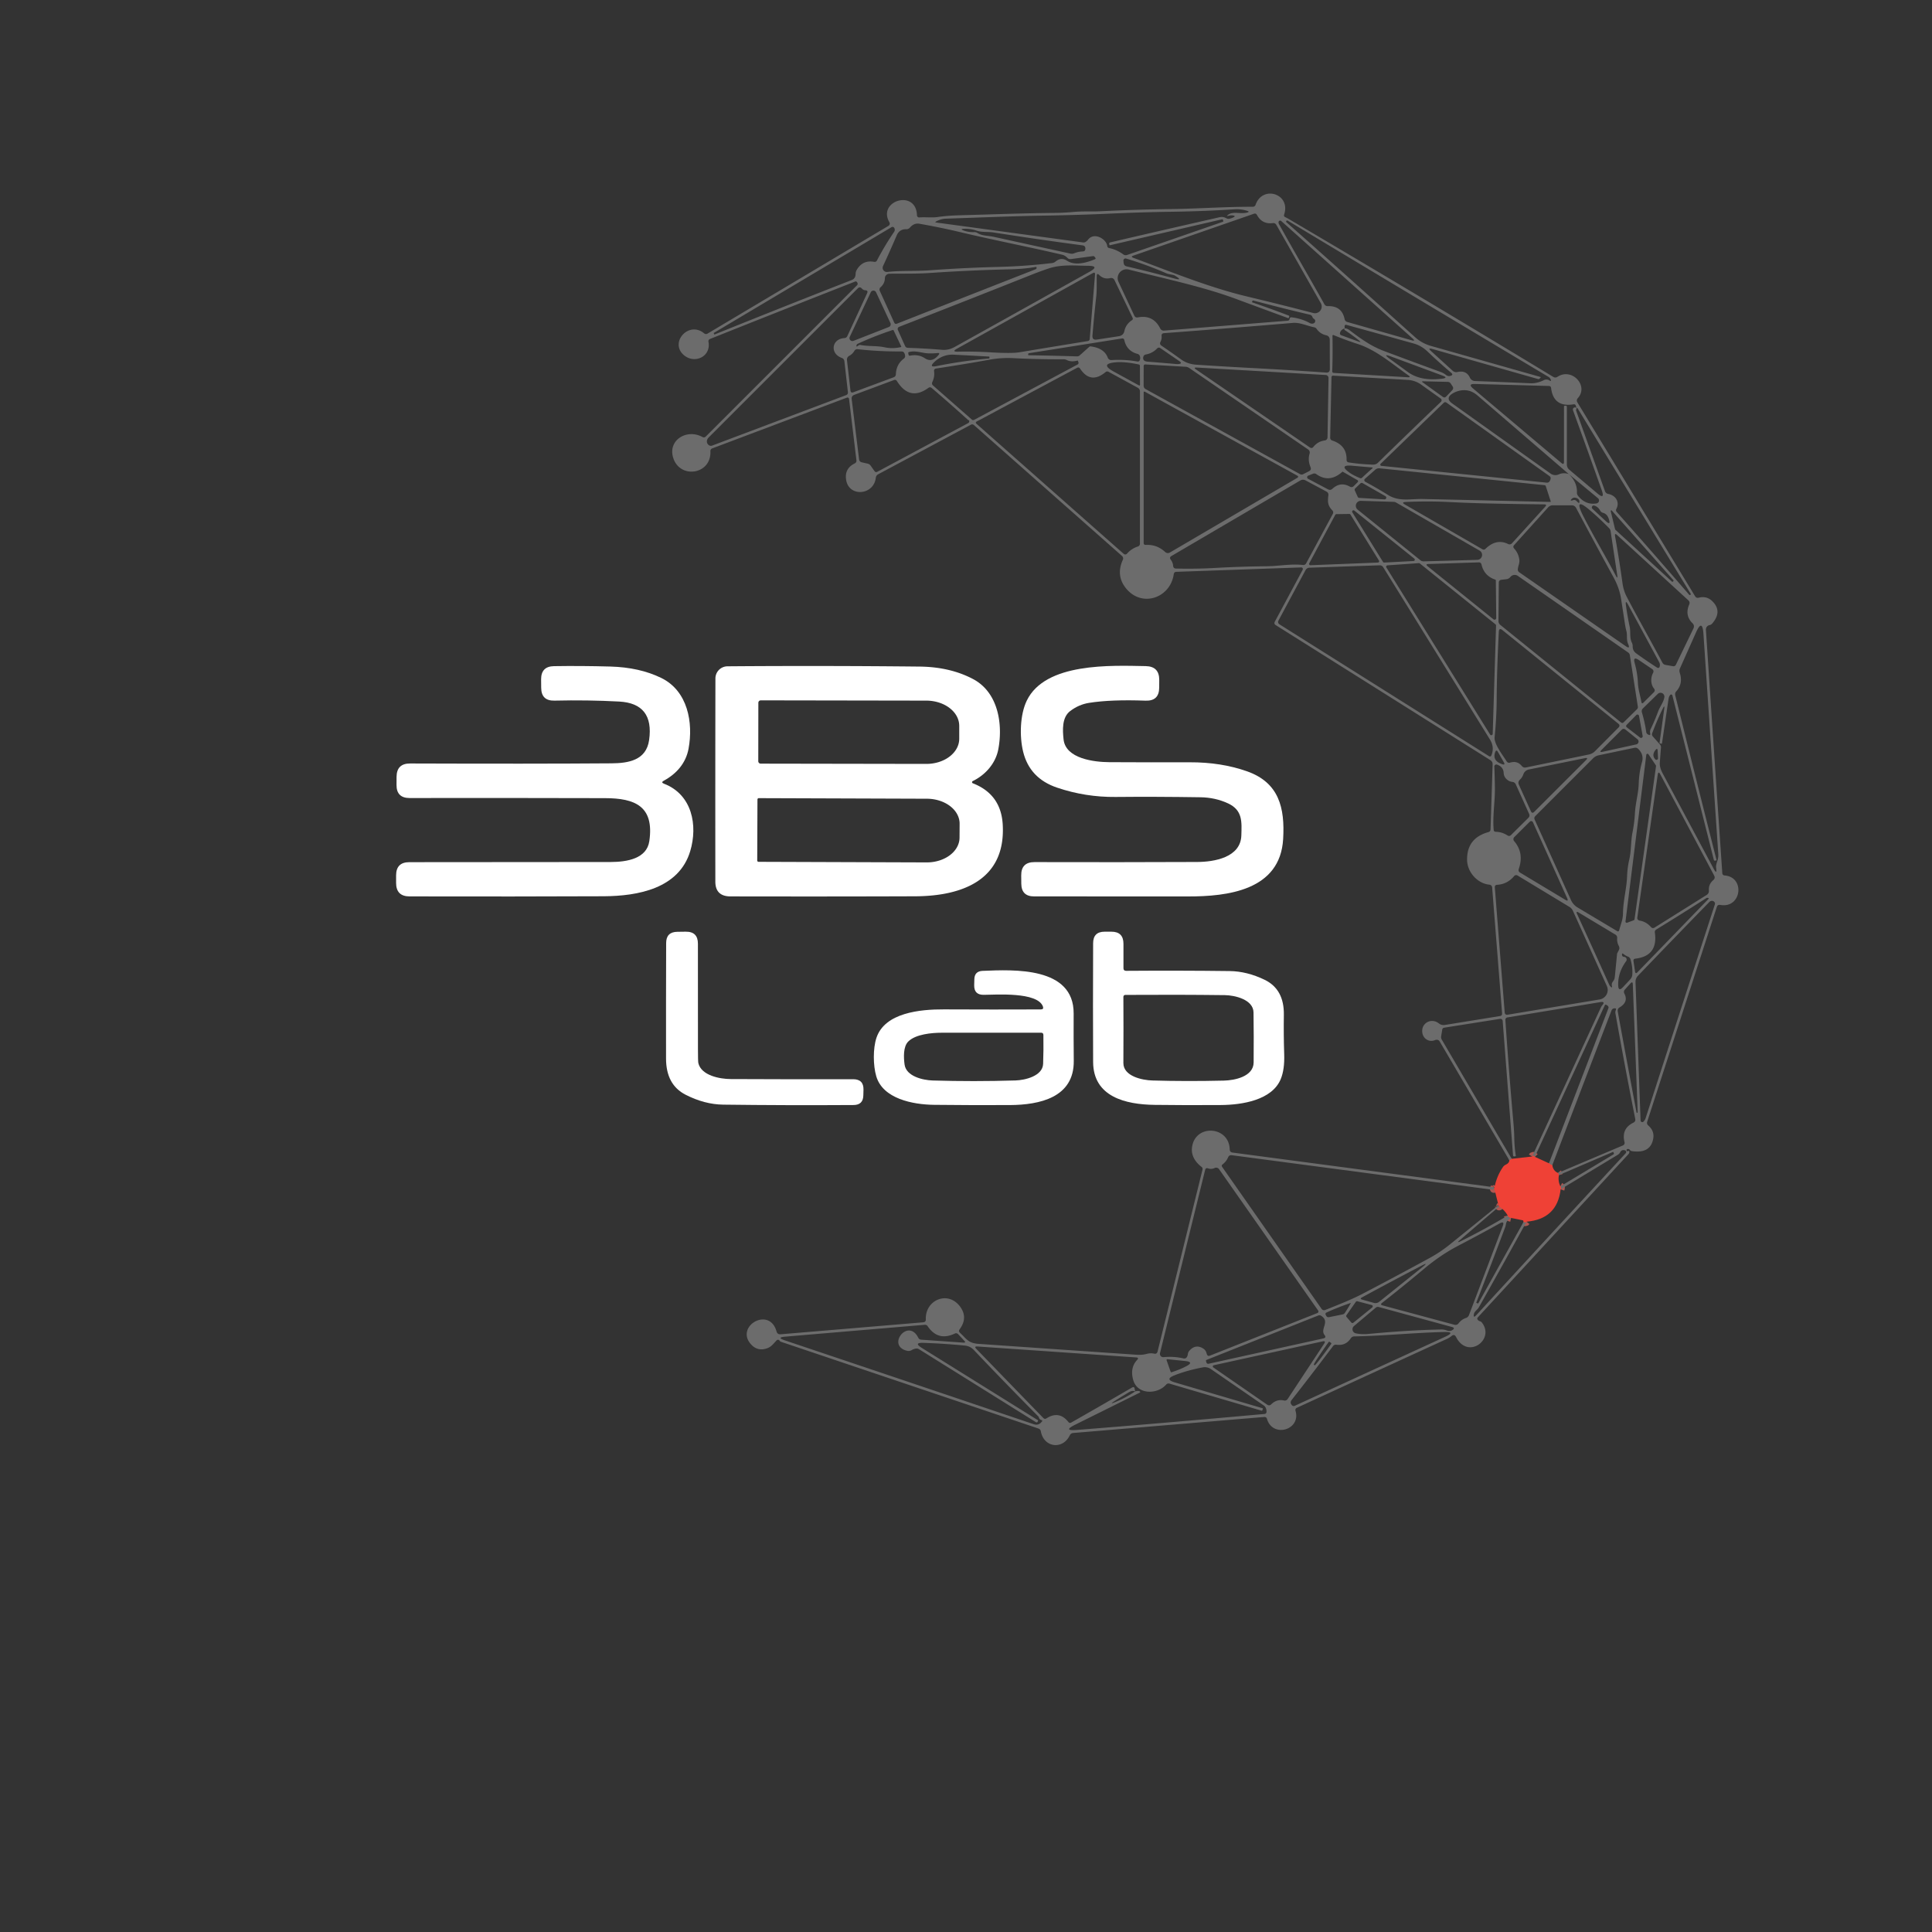 <?xml version="1.0" encoding="UTF-8" standalone="no"?>
<!DOCTYPE svg PUBLIC "-//W3C//DTD SVG 1.1//EN" "http://www.w3.org/Graphics/SVG/1.1/DTD/svg11.dtd">
<svg xmlns="http://www.w3.org/2000/svg" version="1.1" viewBox="0.00 0.00 500.00 500.00">
<rect x="0.00" y="0.00" width="500.00" height="500.00" fill="#333333" stroke="none"/>
<g stroke-width="2.00" fill="none" stroke-linecap="butt">
<path stroke="#ae5751" vector-effect="non-scaling-stroke" d="
  M 386.77 307.27
  Q 386.41 307.87 386.75 307.66"
/>
<path stroke="#ae5751" vector-effect="non-scaling-stroke" d="
  M 387.79 311.89
  Q 388.04 312.43 388.00 312.22"
/>
<path stroke="#ae5751" vector-effect="non-scaling-stroke" d="
  M 390.20 314.59
  Q 390.30 315.04 391.06 315.20"
/>
<path stroke="#ae5751" vector-effect="non-scaling-stroke" d="
  M 394.29 316.24
  Q 394.85 316.44 395.07 316.17"
/>
<path stroke="#ae5751" vector-effect="non-scaling-stroke" d="
  M 403.89 307.79
  Q 404.11 307.18 403.82 307.03"
/>
<path stroke="#ae5751" vector-effect="non-scaling-stroke" d="
  M 403.44 304.12
  Q 403.31 303.68 403.20 303.55"
/>
<path stroke="#ae5751" vector-effect="non-scaling-stroke" d="
  M 401.73 301.56
  Q 401.50 301.54 400.87 301.06"
/>
<path stroke="#ae5751" vector-effect="non-scaling-stroke" d="
  M 397.21 299.38
  Q 396.76 298.90 396.51 299.30"
/>
<path stroke="#ae5751" vector-effect="non-scaling-stroke" d="
  M 391.23 299.90
  Q 390.97 300.15 390.61 300.27"
/>
</g>
<path fill="#6c6c6c" d="
  M 386.77 307.27
  Q 386.41 307.87 386.75 307.66
  Q 386.63 307.77 386.53 307.83
  Q 386.40 307.92 386.25 307.90
  L 318.80 298.97
  Q 318.11 298.88 317.83 299.52
  Q 317.36 300.62 316.36 301.38
  A 0.43 0.42 -36.5 0 0 316.27 301.96
  L 342.05 338.77
  A 0.75 0.75 0.0 0 0 342.94 339.03
  C 346.29 337.69 349.63 336.41 352.83 334.73
  Q 361.14 330.39 369.91 325.61
  Q 372.72 324.09 375.28 322.02
  Q 381.48 317.02 387.79 311.89
  Q 388.04 312.43 388.00 312.22
  L 377.89 320.87
  Q 376.74 321.86 378.10 321.19
  Q 384.22 318.15 390.20 314.59
  Q 390.30 315.04 391.06 315.20
  Q 389.93 315.82 389.78 316.61
  Q 389.64 317.33 389.62 317.38
  Q 385.92 327.29 382.06 337.12
  Q 382.05 337.16 382.08 337.17
  L 382.35 337.30
  Q 382.53 337.38 382.63 337.21
  L 394.29 316.24
  Q 394.85 316.44 395.07 316.17
  Q 388.90 327.42 382.76 338.27
  Q 382.54 338.66 382.09 339.09
  Q 381.57 339.59 381.48 339.97
  Q 381.16 341.34 382.12 340.30
  Q 400.93 319.82 420.74 298.45
  A 0.46 0.45 -60.8 0 0 420.53 297.70
  Q 419.68 297.46 419.31 298.19
  Q 419.09 298.62 418.68 298.86
  L 403.89 307.79
  Q 404.11 307.18 403.82 307.03
  L 417.53 298.78
  Q 417.77 298.64 417.64 298.38
  L 417.52 298.16
  Q 417.49 298.09 417.42 298.12
  L 403.44 304.12
  Q 403.31 303.68 403.20 303.55
  L 420.01 296.44
  A 0.72 0.72 0.0 0 0 420.43 295.60
  Q 419.55 292.10 422.71 290.55
  Q 423.33 290.25 423.20 289.57
  Q 420.49 275.94 418.07 262.25
  Q 418.00 261.82 418.16 261.45
  Q 418.40 260.88 417.78 260.95
  Q 417.24 261.01 417.05 261.53
  Q 409.38 281.53 401.73 301.56
  Q 401.50 301.54 400.87 301.06
  L 416.25 260.95
  A 0.59 0.58 27.1 0 0 416.02 260.25
  L 415.74 260.07
  Q 415.45 259.88 415.31 260.19
  L 397.21 299.38
  Q 396.76 298.90 396.51 299.30
  Q 405.37 280.12 414.11 261.15
  Q 414.45 260.40 414.58 260.27
  Q 415.64 259.10 414.08 259.36
  Q 402.38 261.30 390.11 263.31
  A 0.62 0.62 0.0 0 0 389.59 263.97
  Q 390.52 277.61 391.69 290.77
  Q 391.87 292.87 391.90 294.68
  Q 391.93 296.74 392.29 299.16
  Q 392.30 299.22 392.24 299.23
  L 391.94 299.28
  Q 391.60 299.33 391.57 298.99
  L 388.89 264.22
  A 0.59 0.59 0.0 0 0 388.21 263.68
  L 373.78 265.96
  Q 373.33 266.03 373.25 266.48
  L 372.97 268.17
  Q 372.89 268.65 373.14 269.07
  L 391.23 299.90
  Q 390.97 300.15 390.61 300.27
  L 372.59 269.53
  Q 372.34 269.10 371.84 269.09
  Q 371.60 269.08 371.37 269.18
  A 2.37 2.32 71.4 0 1 368.15 267.54
  C 367.53 264.90 370.34 263.24 372.40 264.87
  A 1.90 1.89 -30.2 0 0 373.90 265.26
  L 388.20 262.95
  Q 388.78 262.86 388.74 262.27
  L 386.17 229.72
  Q 386.11 229.03 385.42 228.95
  C 382.30 228.62 379.73 225.67 379.68 222.57
  Q 379.59 216.90 385.19 215.35
  Q 385.73 215.20 385.75 214.63
  L 386.29 197.86
  Q 386.32 197.11 385.68 196.71
  L 330.16 161.78
  Q 329.63 161.44 329.92 160.89
  L 337.13 147.46
  A 0.42 0.41 -77.1 0 0 336.75 146.85
  L 304.42 147.99
  Q 303.85 148.02 303.77 148.58
  C 302.89 154.76 295.55 157.32 291.44 152.30
  Q 288.72 148.97 290.59 144.88
  A 0.84 0.83 33.4 0 0 290.38 143.89
  L 252.04 110.00
  A 0.69 0.68 51.0 0 0 251.27 109.91
  L 227.26 122.75
  A 1.15 1.14 79.6 0 0 226.66 123.63
  C 226.15 128.17 219.80 128.70 219.00 124.32
  Q 218.45 121.29 221.20 119.93
  Q 221.71 119.68 221.64 119.11
  L 219.73 103.22
  A 0.40 0.39 -13.5 0 0 219.20 102.90
  L 184.31 116.05
  A 0.72 0.71 78.8 0 0 183.85 116.75
  C 184.17 122.83 175.93 124.08 174.21 118.44
  C 172.81 113.85 177.80 110.91 181.76 113.08
  Q 182.27 113.36 182.68 112.95
  L 221.81 73.82
  A 0.56 0.54 52.7 0 0 221.89 73.17
  Q 221.63 72.73 221.35 72.85
  Q 202.09 80.40 183.74 87.73
  A 0.63 0.63 0.0 0 0 183.35 88.44
  C 184.11 92.42 179.48 94.40 176.73 91.67
  C 173.42 88.39 178.34 83.05 182.21 86.25
  Q 182.64 86.61 183.12 86.33
  L 229.95 58.44
  A 0.67 0.67 0.0 0 0 230.18 57.53
  C 226.95 51.97 237.10 48.84 237.31 55.73
  A 0.55 0.55 0.0 0 0 237.91 56.27
  C 239.49 56.14 241.14 56.39 242.70 56.16
  Q 245.16 55.80 248.24 55.72
  C 256.45 55.50 264.63 55.17 272.95 55.10
  Q 275.33 55.08 277.97 54.84
  C 280.17 54.64 282.72 54.78 284.68 54.68
  Q 293.97 54.22 303.26 54.10
  C 309.79 54.02 317.24 53.49 324.20 53.51
  Q 324.76 53.51 324.95 52.98
  C 326.78 47.82 334.14 50.17 332.33 55.53
  Q 332.18 55.99 332.61 56.19
  Q 333.05 56.40 333.44 56.62
  Q 368.18 77.07 401.99 97.54
  Q 402.54 97.87 403.07 97.52
  C 406.82 95.06 411.21 99.84 408.36 103.01
  Q 407.87 103.55 408.25 104.17
  L 438.68 154.29
  Q 439.01 154.84 439.64 154.68
  Q 441.69 154.17 443.13 155.57
  Q 445.85 158.22 443.10 161.39
  A 1.17 1.17 0.0 0 1 442.45 161.77
  Q 441.89 161.88 441.62 162.37
  Q 441.47 162.67 441.49 163.00
  Q 443.59 194.74 445.73 225.98
  A 0.63 0.63 0.0 0 0 446.31 226.57
  C 451.73 226.96 450.72 235.19 445.20 234.19
  Q 444.52 234.07 444.31 234.72
  L 426.30 290.28
  Q 426.11 290.87 426.58 291.28
  Q 428.16 292.67 427.87 294.56
  Q 427.24 298.63 422.32 297.91
  Q 422.00 297.86 421.82 297.61
  Q 421.58 297.29 421.19 297.37
  Q 420.93 297.43 420.95 297.67
  Q 421.00 298.05 421.34 297.89
  Q 421.65 297.75 421.67 298.06
  Q 421.70 298.41 421.46 298.67
  L 382.50 340.89
  Q 382.13 341.28 382.52 341.65
  Q 382.74 341.86 383.04 341.95
  A 0.82 0.81 -11.5 0 1 383.48 342.24
  C 387.02 346.66 379.84 351.96 376.83 346.02
  Q 376.39 345.14 375.64 345.77
  Q 375.11 346.21 374.48 346.50
  Q 354.96 355.44 335.62 364.34
  A 0.64 0.63 -20.6 0 0 335.27 365.10
  C 336.77 370.08 329.33 372.23 327.89 367.18
  A 0.66 0.66 0.0 0 0 327.21 366.71
  L 277.73 370.86
  A 1.06 1.05 10.2 0 0 276.86 371.46
  C 275.04 375.27 270.14 374.65 269.37 370.43
  Q 269.27 369.88 268.74 369.70
  L 202.13 347.26
  Q 201.88 347.18 201.75 346.95
  Q 201.64 346.77 201.42 346.74
  Q 201.15 346.71 200.97 346.90
  C 200.23 347.67 199.64 348.53 198.60 348.91
  Q 196.00 349.86 194.24 347.78
  C 190.32 343.14 199.15 338.07 200.96 344.56
  Q 201.19 345.38 202.03 345.31
  L 238.93 342.21
  Q 239.62 342.15 239.60 341.45
  C 239.41 336.44 245.27 333.94 248.41 338.07
  Q 250.61 340.95 248.36 344.01
  Q 247.99 344.51 248.45 344.93
  C 250.11 346.46 250.56 347.61 253.24 347.79
  Q 273.71 349.21 294.18 350.61
  Q 295.60 350.71 296.79 350.38
  Q 297.77 350.12 298.69 350.32
  Q 299.40 350.48 299.58 349.77
  L 311.21 302.68
  A 0.67 0.66 -65.3 0 0 310.96 301.99
  C 309.40 300.80 308.26 299.12 308.48 297.06
  C 309.13 290.83 318.10 291.32 318.25 297.47
  Q 318.27 298.18 318.97 298.28
  L 386.77 307.27
  Z
  M 317.87 55.56
  C 319.13 54.63 321.19 55.46 322.78 55.00
  Q 323.49 54.80 322.79 54.57
  Q 321.20 54.06 319.46 54.17
  Q 311.27 54.69 303.48 54.80
  Q 295.63 54.91 287.35 55.28
  Q 279.05 55.66 270.75 55.79
  C 262.23 55.92 253.44 56.31 244.79 56.59
  Q 243.52 56.63 242.25 57.32
  Q 241.86 57.53 242.30 57.59
  L 280.28 62.74
  A 1.02 1.00 30.7 0 0 281.02 62.56
  Q 281.35 62.34 281.59 62.03
  C 283.15 59.99 286.31 61.82 286.55 63.65
  Q 286.61 64.11 287.06 64.20
  Q 289.00 64.59 290.69 65.83
  Q 291.16 66.17 291.71 65.98
  L 316.47 57.40
  Q 316.62 57.34 316.58 57.19
  L 316.51 56.94
  Q 316.45 56.72 316.22 56.77
  L 287.24 63.47
  A 0.09 0.09 0.0 0 1 287.13 63.40
  L 287.07 63.15
  Q 286.99 62.81 287.33 62.73
  Q 300.93 59.55 315.65 56.21
  Q 316.53 56.01 317.37 56.48
  Q 317.80 56.72 318.28 56.59
  Q 318.77 56.47 319.20 56.25
  Q 319.91 55.90 319.12 55.77
  Q 318.56 55.67 318.00 55.83
  Q 317.20 56.05 317.87 55.56
  Z
  M 324.51 55.32
  L 293.33 66.15
  Q 292.51 66.43 293.32 66.73
  C 303.01 70.31 312.77 74.36 322.90 76.77
  Q 331.15 78.74 339.88 81.01
  A 1.74 1.74 0.0 0 0 341.83 78.47
  L 330.33 58.21
  Q 330.02 57.66 329.40 57.74
  Q 326.64 58.10 325.29 55.62
  Q 325.02 55.14 324.51 55.32
  Z
  M 331.00 57.99
  C 334.84 64.93 338.78 71.61 342.75 78.73
  Q 343.04 79.25 343.63 79.23
  Q 347.26 79.11 347.98 82.57
  Q 348.10 83.16 348.68 83.33
  L 365.32 88.06
  Q 366.46 88.39 365.57 87.59
  L 331.59 57.21
  Q 331.33 56.98 331.05 57.18
  Q 330.91 57.28 330.89 57.46
  Q 330.86 57.75 331.00 57.99
  Z
  M 398.43 98.00
  Q 398.27 98.16 398.06 98.10
  L 370.70 90.32
  Q 369.34 89.94 370.39 90.89
  L 375.96 95.96
  A 1.37 1.35 59.4 0 0 377.18 96.28
  Q 379.49 95.75 380.42 97.76
  A 1.49 1.48 -11.2 0 0 381.70 98.61
  Q 389.09 98.88 396.01 99.19
  Q 397.79 99.26 399.51 98.40
  Q 399.98 98.16 400.50 98.25
  Q 400.71 98.29 400.89 98.40
  Q 401.70 98.89 401.24 98.05
  Q 401.06 97.73 400.87 97.61
  Q 367.03 77.40 333.24 57.10
  A 0.26 0.26 0.0 0 0 332.88 57.21
  Q 332.79 57.40 332.95 57.54
  Q 343.42 66.77 366.24 87.28
  Q 367.99 88.86 370.32 89.52
  Q 384.14 93.44 398.67 97.56
  Q 398.81 97.60 398.71 97.70
  L 398.43 98.00
  Z
  M 248.52 60.08
  Q 243.29 58.84 237.91 57.90
  Q 236.56 57.67 235.50 58.89
  Q 235.11 59.33 234.53 59.32
  Q 232.78 59.27 232.07 60.92
  Q 230.39 64.84 228.53 68.85
  A 1.08 1.08 0.0 0 0 229.63 70.38
  C 233.28 69.97 237.02 70.22 240.80 69.94
  Q 249.51 69.30 258.25 69.08
  Q 265.33 68.91 272.26 68.08
  Q 272.79 68.02 273.20 67.67
  Q 274.62 66.50 276.15 67.48
  Q 278.63 69.07 283.35 67.10
  Q 283.68 66.96 283.45 66.68
  L 283.26 66.44
  Q 283.10 66.25 282.85 66.28
  L 277.14 67.05
  Q 276.62 67.12 276.26 66.75
  Q 275.64 66.10 274.87 65.92
  C 266.41 63.93 257.23 62.16 248.52 60.08
  Z
  M 184.93 86.56
  Q 203.11 79.23 220.45 72.46
  Q 221.41 72.08 221.43 70.90
  A 2.21 2.16 -29.4 0 1 221.75 69.80
  Q 223.27 67.24 226.21 67.76
  Q 226.73 67.85 226.97 67.38
  Q 228.98 63.54 231.39 60.01
  Q 231.73 59.51 231.42 58.97
  A 0.51 0.50 59.1 0 0 230.73 58.79
  L 184.77 86.14
  Q 184.68 86.19 184.73 86.28
  L 184.85 86.53
  Q 184.88 86.59 184.93 86.56
  Z
  M 252.99 60.31
  C 254.22 61.08 255.77 60.98 257.18 61.29
  Q 266.57 63.35 277.06 65.64
  A 1.57 1.54 39.4 0 0 277.97 65.56
  Q 279.03 65.12 280.24 65.07
  Q 280.85 65.04 280.89 64.43
  Q 280.96 63.61 280.14 63.50
  Q 268.57 61.96 257.19 60.17
  C 255.60 59.92 254.21 60.19 252.68 59.67
  Q 251.07 59.13 249.41 59.22
  Q 248.39 59.27 249.35 59.64
  Q 250.64 60.13 252.13 60.07
  Q 252.60 60.06 252.99 60.31
  Z
  M 301.66 70.65
  Q 296.72 68.50 291.43 66.91
  A 0.54 0.54 0.0 0 0 290.74 67.47
  L 290.79 68.01
  Q 290.86 68.77 291.61 68.95
  Q 297.58 70.34 303.61 71.99
  Q 306.54 72.80 303.93 71.25
  Q 303.81 71.18 302.74 70.98
  Q 302.20 70.89 301.66 70.65
  Z
  M 247.04 89.81
  Q 265.09 79.77 281.98 70.33
  Q 284.70 68.81 281.58 68.79
  C 278.22 68.76 274.70 68.36 271.32 69.50
  Q 269.19 70.22 267.25 70.99
  Q 249.73 77.96 232.70 84.58
  A 0.60 0.60 0.0 0 0 232.37 85.39
  L 234.22 89.52
  Q 234.44 90.01 234.98 90.02
  Q 239.59 90.17 243.76 90.53
  Q 245.47 90.68 247.04 89.81
  Z
  M 268.07 69.07
  Q 265.15 69.61 261.50 69.70
  Q 250.93 69.94 240.59 70.65
  C 237.08 70.89 233.62 70.79 230.16 70.84
  A 1.17 1.17 0.0 0 0 229.01 71.98
  Q 228.98 73.37 227.91 74.32
  Q 227.45 74.74 227.70 75.30
  L 231.45 83.54
  A 0.49 0.48 -23.0 0 0 232.07 83.79
  Q 249.99 76.75 267.98 69.70
  Q 268.34 69.55 268.25 69.18
  A 0.16 0.15 75.9 0 0 268.07 69.07
  Z
  M 339.66 82.05
  Q 339.50 81.56 338.95 81.43
  Q 333.13 80.09 324.39 77.79
  Q 324.17 77.73 324.10 77.95
  L 324.02 78.19
  Q 324.01 78.23 324.05 78.24
  Q 328.76 79.85 333.50 81.66
  Q 333.73 81.75 333.64 81.99
  L 333.54 82.25
  Q 333.49 82.37 333.37 82.33
  Q 326.63 79.87 319.96 77.39
  C 311.58 74.26 301.62 72.15 292.11 69.76
  A 2.29 2.29 0.0 0 0 289.47 72.95
  L 293.55 81.67
  Q 293.83 82.27 294.48 82.14
  Q 298.45 81.38 300.27 85.02
  A 0.99 0.99 0.0 0 0 301.23 85.56
  L 333.22 83.00
  Q 333.68 82.97 333.76 82.51
  Q 333.83 82.07 334.25 82.12
  Q 336.86 82.43 339.00 83.62
  Q 339.46 83.87 339.95 83.69
  A 0.65 0.64 -27.7 0 0 340.26 82.71
  Q 340.15 82.56 340.00 82.47
  Q 339.75 82.33 339.66 82.05
  Z
  M 256.46 91.19
  Q 261.79 91.50 263.76 91.18
  Q 272.84 89.67 281.50 88.27
  Q 281.98 88.19 282.02 87.71
  L 283.39 71.07
  Q 283.45 70.33 282.80 70.69
  L 247.68 90.23
  Q 246.21 91.05 247.89 91.01
  Q 251.96 90.92 256.46 91.19
  Z
  M 283.69 76.88
  Q 283.12 82.02 282.73 86.82
  Q 282.62 88.07 283.86 87.88
  L 289.56 87.01
  Q 290.75 86.82 291.00 85.64
  Q 291.38 83.88 292.96 82.86
  A 0.46 0.45 -29.2 0 0 293.13 82.28
  L 288.45 72.53
  Q 288.09 71.80 287.30 71.98
  Q 285.66 72.35 284.48 71.17
  Q 283.85 70.55 283.83 71.44
  C 283.80 73.28 283.90 75.04 283.69 76.88
  Z
  M 219.29 86.97
  L 224.40 75.91
  Q 224.75 75.16 223.92 75.12
  Q 223.41 75.09 223.05 74.68
  Q 222.53 74.09 221.98 74.64
  Q 202.57 94.04 183.36 113.26
  Q 183.05 113.57 182.96 114.02
  Q 182.84 114.65 183.35 115.13
  A 0.93 0.91 55.9 0 0 184.30 115.32
  L 219.00 102.25
  A 0.69 0.69 0.0 0 0 219.44 101.53
  L 218.53 93.51
  Q 218.46 92.86 217.84 92.63
  C 214.66 91.45 215.30 87.68 218.51 87.50
  Q 219.06 87.47 219.29 86.97
  Z
  M 226.73 75.65
  A 0.76 0.76 0.0 0 0 225.35 75.65
  L 219.92 87.18
  A 0.76 0.76 0.0 0 0 220.89 88.21
  L 230.03 84.63
  A 0.76 0.76 0.0 0 0 230.44 83.60
  L 226.73 75.65
  Z
  M 340.14 84.71
  C 338.12 84.30 336.44 83.41 334.56 83.57
  Q 318.10 84.97 301.25 86.22
  Q 300.54 86.28 300.62 86.99
  Q 300.70 87.76 300.34 88.45
  Q 300.02 89.07 300.59 89.46
  Q 303.07 91.14 305.71 93.05
  Q 307.37 94.24 309.65 94.39
  Q 316.75 94.86 323.99 95.24
  Q 333.45 95.73 343.21 96.42
  Q 344.16 96.49 344.16 95.54
  L 344.14 87.96
  Q 344.13 86.96 343.15 86.75
  Q 341.68 86.43 340.72 85.09
  Q 340.51 84.78 340.14 84.71
  Z
  M 348.02 84.99
  Q 347.04 85.29 346.80 86.10
  Q 346.66 86.60 347.14 86.77
  L 351.51 88.37
  Q 352.49 88.73 351.67 88.08
  Q 350.04 86.76 348.06 85.45
  Q 347.78 85.26 348.02 84.99
  Q 348.59 84.94 349.27 85.46
  C 352.17 87.66 354.75 89.56 358.25 90.87
  Q 365.45 93.57 372.88 96.28
  Q 373.59 96.54 374.18 97.01
  Q 374.77 97.48 375.43 97.26
  Q 376.20 97.01 375.58 96.49
  Q 372.44 93.83 369.44 90.97
  Q 367.85 89.45 365.86 88.90
  Q 357.32 86.51 348.45 84.08
  Q 347.84 83.91 348.02 84.99
  Z
  M 222.69 89.28
  C 224.77 89.68 226.80 89.43 228.93 89.88
  Q 230.98 90.32 233.16 89.83
  A 0.12 0.12 0.0 0 0 233.24 89.66
  L 231.29 85.55
  Q 231.19 85.35 230.98 85.42
  Q 226.16 87.02 221.95 88.99
  Q 221.72 89.09 221.66 89.39
  Q 221.56 89.84 221.93 89.58
  L 222.23 89.37
  Q 222.44 89.23 222.69 89.28
  Z
  M 344.84 86.89
  Q 344.94 91.49 344.78 96.04
  Q 344.76 96.48 345.20 96.51
  L 364.27 97.63
  Q 365.28 97.69 364.46 97.12
  C 360.34 94.22 356.24 90.62 351.45 89.05
  Q 348.28 88.02 345.10 86.71
  A 0.19 0.19 0.0 0 0 344.84 86.89
  Z
  M 282.27 89.65
  Q 285.76 90.09 286.68 92.55
  A 0.99 0.97 77.5 0 0 287.66 93.19
  Q 291.05 92.97 294.31 93.55
  Q 294.85 93.65 295.01 93.12
  Q 295.14 92.68 295.02 92.22
  Q 294.88 91.73 294.39 91.59
  Q 291.60 90.84 290.98 88.04
  Q 290.86 87.52 290.33 87.60
  L 266.29 91.41
  A 0.23 0.23 0.0 0 0 266.09 91.65
  L 266.11 91.91
  Q 266.11 91.93 266.13 91.93
  Q 272.52 92.04 278.73 92.23
  A 1.01 0.97 24.0 0 0 279.42 91.98
  L 281.89 89.77
  Q 282.05 89.62 282.27 89.65
  Z
  M 304.37 94.21
  Q 304.70 94.24 305.02 94.21
  Q 306.13 94.09 305.21 93.46
  L 300.32 90.11
  Q 299.84 89.78 299.44 90.20
  Q 298.28 91.41 296.56 91.74
  Q 296.01 91.84 295.88 92.39
  Q 295.76 92.87 296.04 93.23
  Q 296.29 93.54 297.04 93.60
  Q 300.78 93.89 304.37 94.21
  Z
  M 220.84 101.52
  L 231.28 97.64
  Q 231.83 97.43 231.85 96.85
  Q 231.96 94.28 233.90 92.82
  Q 234.29 92.53 234.24 92.04
  Q 234.20 91.69 234.04 91.38
  Q 233.82 90.96 233.34 90.96
  Q 227.40 90.99 221.94 90.37
  A 0.85 0.83 17.8 0 0 221.12 90.78
  Q 220.64 91.63 219.81 92.07
  Q 219.11 92.45 219.20 93.23
  L 220.10 101.07
  Q 220.18 101.77 220.84 101.52
  Z
  M 239.36 92.72
  Q 241.20 93.93 242.88 91.89
  Q 243.39 91.28 242.60 91.37
  Q 241.49 91.49 240.27 91.45
  C 238.53 91.38 237.02 90.66 235.27 91.10
  Q 235.00 91.17 235.06 91.44
  L 235.12 91.75
  Q 235.19 92.12 235.56 92.04
  Q 237.70 91.62 239.36 92.72
  Z
  M 256.06 92.35
  Q 256.06 92.29 256.00 92.28
  Q 251.53 92.03 246.81 91.79
  C 244.96 91.69 243.21 92.37 241.88 93.62
  Q 240.20 95.19 242.45 94.73
  Q 248.87 93.42 255.91 92.78
  Q 256.07 92.77 256.07 92.61
  L 256.06 92.35
  Z
  M 359.98 92.26
  Q 357.68 91.40 359.66 92.86
  Q 361.77 94.39 364.31 96.25
  C 366.98 98.21 370.27 98.37 373.23 98.00
  Q 374.91 97.78 373.32 97.20
  L 359.98 92.26
  Z
  M 256.12 93.08
  Q 249.27 94.32 242.28 95.37
  Q 241.66 95.47 241.74 96.09
  Q 241.93 97.52 241.29 98.86
  Q 241.04 99.39 241.47 99.77
  L 251.53 108.60
  A 0.50 0.49 -38.4 0 0 252.10 108.66
  L 278.84 94.35
  Q 279.25 94.12 279.08 93.69
  L 278.96 93.38
  Q 278.93 93.30 278.84 93.32
  Q 277.21 93.75 276.09 93.18
  Q 275.71 92.98 275.27 92.98
  Q 268.76 93.02 262.26 92.69
  Q 259.15 92.53 256.12 93.08
  Z
  M 288.17 96.13
  L 294.72 99.72
  Q 295.03 99.89 295.03 99.54
  L 295.01 94.70
  Q 295.01 94.38 294.70 94.32
  Q 291.00 93.54 288.66 93.77
  Q 284.59 94.16 288.17 96.13
  Z
  M 296.53 100.72
  L 336.44 122.70
  A 0.89 0.88 45.3 0 0 337.28 122.71
  L 338.77 121.95
  Q 339.46 121.60 339.16 120.88
  Q 338.42 119.11 338.91 117.44
  Q 339.12 116.72 338.51 116.30
  L 307.74 95.22
  A 1.78 1.76 63.6 0 0 306.86 94.92
  L 296.47 94.32
  Q 295.99 94.29 295.98 94.78
  L 295.97 99.78
  Q 295.97 100.42 296.53 100.72
  Z
  M 290.76 143.29
  Q 291.26 143.73 291.71 143.24
  Q 292.86 141.95 294.51 141.42
  A 0.73 0.72 81.2 0 0 295.01 140.73
  L 295.02 101.28
  A 1.06 1.04 14.5 0 0 294.47 100.36
  L 286.92 96.24
  Q 286.48 96.00 286.10 96.31
  Q 282.24 99.51 279.53 95.40
  Q 279.22 94.93 278.73 95.20
  L 252.81 109.07
  Q 252.32 109.33 252.74 109.70
  L 290.76 143.29
  Z
  M 343.09 97.05
  L 309.75 95.12
  Q 308.72 95.06 309.57 95.64
  L 338.99 115.79
  Q 339.51 116.15 339.90 115.66
  Q 341.08 114.21 342.85 113.99
  A 0.81 0.80 87.2 0 0 343.56 113.20
  L 343.82 97.84
  A 0.78 0.77 -88.1 0 0 343.09 97.05
  Z
  M 354.40 120.20
  C 355.27 120.24 355.95 120.40 356.64 119.73
  Q 365.01 111.54 372.92 103.98
  A 0.54 0.54 0.0 0 0 372.86 103.15
  L 367.78 99.53
  A 6.56 6.55 -25.5 0 0 364.35 98.32
  L 345.08 97.22
  Q 344.60 97.19 344.59 97.67
  L 344.25 113.29
  A 0.74 0.73 9.7 0 0 344.76 114.00
  Q 348.59 115.25 348.49 118.98
  Q 348.48 119.59 349.08 119.68
  Q 351.76 120.09 354.40 120.20
  Z
  M 250.47 108.63
  Q 245.80 104.40 241.14 100.43
  Q 240.71 100.06 240.26 100.39
  Q 235.42 103.90 232.12 98.61
  Q 231.85 98.18 231.37 98.35
  L 221.10 102.18
  Q 220.32 102.47 220.42 103.30
  L 222.33 118.87
  Q 222.41 119.51 223.04 119.65
  L 224.54 119.99
  Q 225.03 120.10 225.32 120.51
  L 226.31 121.91
  Q 226.60 122.33 227.06 122.09
  L 250.60 109.48
  A 0.48 0.44 87.4 0 0 250.80 109.24
  Q 250.93 108.82 250.71 108.76
  Q 250.57 108.72 250.47 108.63
  Z
  M 368.30 98.68
  Q 367.80 98.67 368.20 98.96
  L 373.41 102.71
  Q 373.87 103.04 374.26 102.63
  L 375.82 101.00
  Q 376.28 100.52 375.91 99.97
  L 375.46 99.27
  Q 375.17 98.84 374.66 98.83
  L 368.30 98.68
  Z
  M 407.96 105.51
  Q 408.05 105.75 407.95 105.91
  Q 407.84 106.09 407.91 106.29
  L 415.37 127.12
  A 1.09 1.08 85.2 0 0 416.20 127.83
  C 418.19 128.19 419.23 129.99 418.32 131.68
  Q 418.08 132.13 418.42 132.51
  Q 427.86 143.14 437.16 153.92
  Q 437.29 154.07 437.46 153.95
  L 437.47 153.94
  Q 437.64 153.82 437.53 153.64
  Q 422.94 129.76 408.39 105.85
  Q 408.24 105.60 407.96 105.51
  L 407.85 105.07
  Q 407.73 104.56 407.22 104.64
  Q 402.04 105.48 401.42 100.41
  Q 401.36 99.91 400.86 99.89
  L 381.70 99.37
  Q 379.78 99.32 381.25 100.56
  L 404.11 119.84
  Q 404.75 120.38 404.75 119.55
  L 404.76 105.11
  Q 404.76 105.05 404.82 105.04
  L 405.08 105.00
  Q 405.50 104.93 405.50 105.35
  L 405.50 120.21
  A 1.76 1.73 -70.3 0 0 406.12 121.55
  L 413.38 127.68
  Q 415.43 129.41 414.53 126.88
  Q 411.14 117.31 407.09 106.17
  A 0.58 0.56 -17.2 0 1 407.49 105.43
  Q 407.54 105.42 407.96 105.51
  Z
  M 405.99 122.68
  Q 408.21 124.82 408.11 127.45
  Q 408.09 127.94 408.40 128.33
  Q 410.37 130.76 413.18 130.28
  A 0.77 0.77 0.0 0 0 413.54 128.92
  L 405.99 122.68
  L 382.34 102.32
  Q 380.17 100.45 377.41 101.19
  Q 376.62 101.41 375.92 101.84
  Q 373.95 103.07 375.84 104.42
  L 401.29 122.56
  A 2.12 2.12 0.0 0 0 403.41 122.77
  Q 404.60 122.23 405.99 122.68
  Z
  M 335.69 123.07
  L 296.26 101.36
  A 0.19 0.19 0.0 0 0 295.98 101.52
  L 295.98 140.48
  Q 295.98 141.05 296.54 141.02
  Q 299.40 140.87 301.55 142.86
  A 1.03 1.02 -38.8 0 0 302.77 142.99
  L 335.70 123.69
  Q 336.24 123.37 335.69 123.07
  Z
  M 357.31 120.03
  A 0.31 0.31 0.0 0 0 357.49 120.56
  L 400.28 124.91
  Q 400.78 124.96 401.05 124.54
  Q 401.25 124.23 401.30 123.87
  Q 401.36 123.47 401.03 123.23
  L 374.38 104.22
  Q 373.97 103.92 373.61 104.27
  L 357.31 120.03
  Z
  M 355.21 121.17
  A 0.11 0.11 0.0 0 0 355.15 120.98
  Q 351.88 120.71 350.07 120.54
  Q 346.28 120.19 349.30 122.35
  Q 350.17 122.98 351.96 123.73
  Q 352.26 123.86 352.50 123.63
  Q 353.85 122.36 355.21 121.17
  Z
  M 368.18 129.14
  Q 384.45 129.50 401.16 129.90
  Q 401.38 129.91 401.31 129.70
  L 400.05 125.82
  Q 399.97 125.59 399.73 125.56
  L 357.02 121.20
  Q 356.40 121.14 355.93 121.55
  L 353.24 123.92
  A 0.47 0.47 0.0 0 0 353.33 124.68
  Q 356.29 126.27 359.28 128.13
  C 362.09 129.87 365.08 129.08 368.18 129.14
  Z
  M 347.54 122.10
  Q 347.45 122.04 347.37 122.12
  Q 344.02 125.11 340.64 122.69
  A 0.88 0.86 51.3 0 0 339.84 122.59
  L 338.58 123.09
  A 0.45 0.45 0.0 0 0 338.53 123.91
  L 343.68 126.64
  Q 344.31 126.97 344.83 126.49
  Q 346.93 124.57 349.34 125.94
  Q 349.89 126.25 350.34 125.81
  L 351.32 124.83
  Q 351.68 124.48 351.25 124.23
  L 347.54 122.10
  Z
  M 344.80 132.07
  C 343.58 130.85 343.58 129.80 343.78 128.20
  Q 343.87 127.53 343.27 127.21
  L 337.85 124.31
  A 1.37 1.36 43.6 0 0 336.53 124.34
  L 303.18 143.89
  Q 302.55 144.26 302.99 144.85
  Q 303.53 145.56 303.61 146.45
  Q 303.66 147.12 304.34 147.14
  Q 309.54 147.26 314.50 146.98
  Q 320.84 146.62 327.99 146.54
  C 331.10 146.50 334.08 145.87 337.22 146.22
  A 0.82 0.82 0.0 0 0 338.03 145.79
  L 344.94 132.98
  A 0.78 0.76 36.9 0 0 344.80 132.07
  Z
  M 351.37 128.58
  A 0.45 0.45 0.0 0 0 351.75 128.85
  L 358.29 129.24
  A 0.45 0.45 0.0 0 0 358.54 128.40
  L 352.63 125.03
  A 0.45 0.45 0.0 0 0 352.10 125.09
  L 350.72 126.41
  A 0.45 0.45 0.0 0 0 350.62 126.92
  L 351.37 128.58
  Z
  M 407.95 129.62
  L 408.33 129.98
  Q 408.77 130.40 408.75 129.79
  Q 408.73 129.19 408.07 128.92
  Q 407.17 128.55 406.63 129.26
  Q 406.34 129.64 406.81 129.53
  Q 407.00 129.48 407.19 129.43
  A 0.77 0.76 -30.5 0 1 407.95 129.62
  Z
  M 367.60 144.99
  A 1.28 1.28 0.0 0 0 368.44 145.28
  L 382.32 144.89
  A 1.28 1.28 0.0 0 0 382.92 142.50
  L 361.30 130.05
  A 1.28 1.28 0.0 0 0 360.70 129.88
  L 352.22 129.62
  A 1.28 1.28 0.0 0 0 351.37 131.90
  L 367.60 144.99
  Z
  M 363.64 130.60
  L 383.62 142.13
  Q 384.07 142.40 384.45 142.03
  Q 387.27 139.30 390.29 140.79
  A 0.85 0.84 34.2 0 0 391.30 140.60
  L 399.91 131.12
  Q 400.43 130.54 399.65 130.53
  Q 392.08 130.45 385.38 130.30
  Q 380.00 130.18 374.63 129.91
  Q 369.56 129.66 363.81 129.91
  Q 362.53 129.97 363.64 130.60
  Z
  M 420.51 161.34
  Q 420.04 158.23 419.54 155.03
  Q 419.11 152.20 417.58 149.41
  Q 412.64 140.40 407.87 131.41
  A 1.20 1.19 75.7 0 0 406.82 130.78
  L 401.88 130.77
  Q 401.14 130.77 400.64 131.32
  L 391.86 141.06
  Q 391.45 141.51 391.86 141.96
  Q 392.95 143.13 393.20 144.81
  C 393.34 145.73 392.88 146.43 392.81 147.31
  Q 392.77 147.82 393.20 148.12
  L 420.73 167.22
  Q 421.98 168.08 421.37 166.69
  C 420.83 165.44 421.22 164.49 420.90 163.28
  Q 420.66 162.35 420.51 161.34
  Z
  M 409.81 133.67
  C 412.40 138.74 415.45 143.81 418.17 148.98
  Q 418.71 150.00 418.54 148.86
  L 416.82 137.45
  Q 416.76 137.03 416.46 136.72
  Q 414.23 134.43 411.66 132.21
  Q 406.99 128.17 409.81 133.67
  Z
  M 416.37 134.33
  Q 415.95 133.02 414.89 132.73
  Q 414.36 132.59 414.11 132.12
  Q 413.58 131.14 412.59 130.84
  A 0.49 0.49 0.0 0 0 412.11 131.66
  L 415.56 134.85
  Q 416.94 136.13 416.37 134.33
  Z
  M 357.92 145.42
  A 0.35 0.35 0.0 0 0 358.24 145.59
  L 365.82 145.19
  A 0.35 0.35 0.0 0 0 366.02 144.57
  L 350.49 132.13
  A 0.35 0.35 0.0 0 0 349.98 132.59
  L 357.92 145.42
  Z
  M 432.70 150.52
  A 0.16 0.16 0.0 0 0 432.93 150.52
  L 433.07 150.37
  A 0.16 0.16 0.0 0 0 433.07 150.15
  L 417.13 132.13
  A 0.16 0.16 0.0 0 0 416.85 132.27
  L 417.99 137.00
  A 0.16 0.16 0.0 0 0 418.04 137.08
  L 432.70 150.52
  Z
  M 345.85 133.06
  A 0.33 0.33 0.0 0 0 345.57 133.23
  L 338.83 145.79
  A 0.33 0.33 0.0 0 0 339.14 146.28
  L 356.61 145.59
  A 0.33 0.33 0.0 0 0 356.88 145.09
  L 349.50 133.17
  A 0.33 0.33 0.0 0 0 349.21 133.01
  L 345.85 133.06
  Z
  M 421.01 154.47
  C 424.05 160.28 427.30 165.95 430.21 171.46
  Q 430.48 171.98 431.05 172.08
  L 432.96 172.41
  Q 433.49 172.50 433.73 172.01
  L 438.24 162.69
  Q 438.63 161.89 438.00 161.27
  Q 435.95 159.24 437.17 156.44
  Q 437.44 155.82 436.94 155.36
  L 418.53 138.49
  Q 417.81 137.82 417.98 138.79
  Q 419.09 145.06 419.90 150.91
  Q 420.16 152.84 421.01 154.47
  Z
  M 387.12 150.19
  A 0.19 0.18 -81.7 0 0 386.99 150.01
  Q 384.08 149.05 383.40 146.05
  A 0.66 0.66 0.0 0 0 382.73 145.54
  L 369.71 145.96
  Q 368.77 145.99 369.50 146.57
  L 386.51 160.28
  A 0.44 0.43 19.2 0 0 387.22 159.94
  L 387.12 150.19
  Z
  M 385.64 190.10
  A 0.36 0.36 0.0 0 0 386.31 189.92
  L 387.18 161.88
  A 0.36 0.36 0.0 0 0 387.05 161.59
  L 367.45 145.82
  A 0.36 0.36 0.0 0 0 367.20 145.74
  L 359.07 146.31
  A 0.36 0.36 0.0 0 0 358.79 146.86
  L 385.64 190.10
  Z
  M 330.85 160.64
  A 0.71 0.70 30.1 0 0 331.10 161.56
  L 385.33 195.68
  Q 385.78 195.96 385.98 195.47
  Q 386.82 193.37 385.61 191.41
  Q 371.78 169.08 357.96 146.78
  A 1.02 1.02 0.0 0 0 357.06 146.30
  L 338.89 146.92
  A 1.23 1.22 13.0 0 0 337.87 147.55
  L 330.85 160.64
  Z
  M 389.83 149.90
  L 388.51 150.05
  A 0.71 0.70 87.2 0 0 387.89 150.74
  L 387.80 160.74
  A 1.26 1.23 -71.0 0 0 388.26 161.71
  L 419.52 186.97
  Q 419.88 187.26 420.21 186.93
  L 423.64 183.56
  Q 423.93 183.27 423.87 182.88
  L 421.80 169.56
  Q 421.73 169.12 421.36 168.86
  L 392.80 149.03
  Q 392.39 148.75 391.88 148.79
  Q 391.28 148.85 390.87 149.34
  Q 390.46 149.83 389.83 149.90
  Z
  M 422.54 167.27
  Q 422.53 168.41 423.41 169.06
  Q 426.00 170.95 428.89 172.80
  A 0.41 0.41 0.0 0 0 429.50 172.58
  Q 429.71 171.96 429.39 171.36
  Q 425.72 164.58 421.34 156.47
  Q 420.58 155.07 420.79 156.64
  Q 421.14 159.27 421.77 162.24
  C 422.05 163.63 421.69 165.05 422.31 166.28
  Q 422.54 166.75 422.54 167.27
  Z
  M 443.53 222.50
  L 432.81 179.98
  Q 432.77 179.83 432.63 179.76
  Q 432.32 179.61 432.05 180.14
  Q 431.88 180.48 431.82 180.85
  L 430.12 192.39
  Q 430.10 192.48 430.01 192.47
  L 429.70 192.43
  Q 429.47 192.40 429.50 192.17
  L 430.70 183.45
  Q 430.86 182.29 430.35 183.34
  Q 428.87 186.32 427.60 189.72
  Q 427.41 190.21 427.76 190.60
  L 429.59 192.67
  Q 429.89 193.01 429.86 193.47
  Q 429.69 195.50 429.56 197.37
  Q 429.47 198.61 430.29 200.14
  Q 437.33 213.29 443.48 224.80
  Q 444.42 226.55 444.13 224.58
  Q 444.04 223.94 444.44 222.83
  Q 444.76 221.94 444.69 221.02
  Q 442.72 191.94 440.85 164.05
  Q 440.57 159.98 438.91 163.71
  L 434.78 172.97
  Q 434.53 173.53 434.72 174.12
  Q 435.63 176.93 433.83 178.90
  Q 433.40 179.36 433.56 179.97
  Q 438.84 201.30 444.24 222.59
  Q 444.26 222.65 444.20 222.66
  L 443.92 222.73
  Q 443.61 222.81 443.53 222.50
  Z
  M 387.89 163.52
  Q 387.38 173.62 387.34 180.94
  Q 387.31 185.81 386.80 190.81
  C 386.63 192.54 388.93 195.45 389.90 197.01
  Q 390.23 197.55 390.83 197.36
  Q 392.66 196.81 393.81 198.21
  Q 394.26 198.76 394.95 198.61
  L 411.17 195.27
  Q 412.11 195.08 412.79 194.40
  L 418.95 188.20
  A 0.57 0.57 0.0 0 0 418.90 187.35
  L 388.85 163.09
  Q 387.95 162.36 387.89 163.52
  Z
  M 428.03 178.16
  C 427.16 177.09 427.17 175.36 427.79 174.20
  Q 428.14 173.53 427.52 173.11
  L 424.16 170.84
  Q 422.53 169.75 423.06 171.63
  Q 423.77 174.17 423.89 176.72
  C 423.97 178.49 424.49 179.95 424.78 181.64
  Q 424.89 182.27 425.34 181.82
  L 427.98 179.19
  Q 428.47 178.70 428.03 178.16
  Z
  M 429.14 184.09
  C 429.59 182.88 430.52 181.73 430.73 180.48
  A 1.01 1.01 0.0 0 0 429.02 179.59
  L 425.21 183.31
  Q 424.74 183.77 424.93 184.39
  Q 425.68 186.90 426.05 189.48
  Q 426.09 189.76 426.31 189.94
  Q 426.42 190.03 426.54 190.10
  Q 427.24 190.50 427.06 189.71
  C 426.99 189.43 427.04 189.01 427.16 188.75
  Q 428.24 186.51 429.14 184.09
  Z
  M 424.18 185.27
  A 0.42 0.42 0.0 0 0 423.47 185.05
  L 420.97 187.60
  A 0.42 0.42 0.0 0 0 421.01 188.23
  L 424.45 190.88
  A 0.42 0.42 0.0 0 0 425.12 190.48
  L 424.18 185.27
  Z
  M 423.46 192.65
  A 0.76 0.76 0.0 0 0 423.77 191.31
  L 420.69 188.83
  Q 420.15 188.40 419.66 188.89
  L 414.49 194.06
  Q 413.77 194.79 414.77 194.56
  L 423.46 192.65
  Z
  M 397.15 212.06
  L 406.57 232.94
  A 4.25 4.18 -87.1 0 0 408.27 234.85
  L 418.50 240.96
  Q 418.91 241.20 419.04 240.74
  Q 419.35 239.67 419.69 238.56
  Q 420.01 237.49 420.03 236.39
  C 420.07 233.05 420.96 230.05 421.09 226.78
  Q 421.17 224.52 421.67 222.37
  C 422.19 220.12 422.03 217.79 422.48 215.50
  Q 422.98 213.00 423.12 210.44
  C 423.26 207.84 424.01 205.43 424.10 202.82
  Q 424.19 199.90 424.94 197.26
  Q 425.50 195.32 423.98 193.82
  Q 423.55 193.41 422.98 193.53
  L 413.77 195.46
  A 2.98 2.91 16.1 0 0 412.28 196.26
  L 397.30 211.24
  A 0.73 0.73 0.0 0 0 397.15 212.06
  Z
  M 428.43 194.11
  Q 427.39 195.45 428.40 196.53
  A 0.41 0.41 0.0 0 0 429.10 196.23
  L 429.00 194.29
  Q 428.96 193.44 428.43 194.11
  Z
  M 387.67 194.62
  Q 387.24 193.86 386.94 194.69
  Q 386.17 196.89 388.76 197.77
  Q 389.65 198.07 389.18 197.26
  L 387.67 194.62
  Z
  M 420.68 238.47
  A 0.31 0.31 0.0 0 0 421.10 238.80
  L 422.81 238.16
  A 0.31 0.31 0.0 0 0 423.01 237.92
  L 428.58 198.28
  A 0.31 0.31 0.0 0 0 428.53 198.06
  L 426.62 195.21
  A 0.31 0.31 0.0 0 0 426.06 195.34
  L 420.68 238.47
  Z
  M 393.10 203.12
  L 396.19 209.94
  Q 396.51 210.65 397.06 210.10
  L 410.45 196.72
  Q 411.16 196.01 410.17 196.21
  L 395.65 199.15
  A 1.88 1.86 -86.1 0 0 394.25 200.38
  Q 393.94 201.24 393.39 201.74
  Q 392.74 202.33 393.10 203.12
  Z
  M 395.74 210.65
  L 392.29 203.01
  Q 392.03 202.42 391.38 202.35
  Q 390.34 202.23 389.65 201.38
  Q 389.19 200.80 389.15 200.06
  Q 389.08 198.44 387.43 197.88
  A 0.52 0.52 0.0 0 0 386.73 198.39
  Q 386.84 200.99 386.88 203.79
  C 386.93 207.50 386.26 211.03 386.56 214.75
  Q 386.60 215.26 387.11 215.27
  Q 388.73 215.30 390.12 216.20
  Q 390.62 216.53 391.05 216.11
  L 395.55 211.65
  Q 395.99 211.21 395.74 210.65
  Z
  M 429.01 200.55
  L 423.73 237.48
  A 0.68 0.68 0.0 0 0 424.29 238.24
  Q 426.04 238.52 427.25 239.90
  Q 427.68 240.39 428.23 240.04
  L 441.67 231.62
  Q 442.31 231.22 442.26 230.46
  Q 442.15 228.83 443.39 227.78
  Q 443.98 227.28 443.62 226.59
  L 429.70 200.43
  Q 429.17 199.42 429.01 200.55
  Z
  M 393.41 225.84
  L 405.09 232.86
  Q 406.02 233.43 405.57 232.43
  L 396.72 212.79
  A 0.50 0.49 55.2 0 0 395.92 212.64
  L 391.89 216.65
  A 0.75 0.75 0.0 0 0 391.85 217.67
  Q 394.49 220.75 393.06 224.86
  Q 392.84 225.50 393.41 225.84
  Z
  M 390.09 262.62
  L 413.99 258.66
  A 2.49 2.49 0.0 0 0 415.85 255.18
  L 407.07 235.73
  Q 406.77 235.07 406.16 234.70
  L 392.81 226.62
  Q 392.24 226.27 391.81 226.78
  Q 390.08 228.83 387.45 228.99
  Q 386.81 229.03 386.86 229.67
  L 389.42 262.08
  A 0.59 0.58 83.2 0 0 390.09 262.62
  Z
  M 423.15 251.43
  Q 423.26 252.15 423.77 251.62
  L 442.19 232.61
  Q 442.29 232.51 442.17 232.44
  Q 442.07 232.37 441.93 232.36
  Q 441.72 232.34 441.55 232.46
  Q 435.06 236.63 428.63 240.56
  A 0.77 0.76 70.5 0 0 428.27 241.32
  Q 429.16 247.41 423.23 248.10
  Q 422.66 248.17 422.75 248.74
  L 423.15 251.43
  Z
  M 423.27 254.19
  L 424.58 289.98
  A 0.44 0.44 0.0 0 0 425.34 290.27
  Q 425.72 289.89 425.89 289.36
  Q 434.78 261.84 443.80 234.08
  Q 443.93 233.67 443.62 233.37
  Q 443.35 233.11 442.99 233.14
  Q 442.63 233.17 442.39 233.42
  Q 433.02 243.04 423.90 252.53
  A 2.28 2.25 -24.6 0 0 423.27 254.19
  Z
  M 418.59 246.60
  L 418.95 245.91
  Q 419.23 245.37 418.95 244.82
  Q 418.43 243.84 418.52 242.79
  Q 418.57 242.17 418.04 241.86
  L 408.57 236.17
  Q 407.76 235.69 408.15 236.55
  Q 412.47 245.94 416.43 254.77
  Q 416.57 255.08 416.81 255.33
  Q 417.31 255.84 417.16 255.15
  Q 417.02 254.52 417.43 254.01
  Q 417.85 253.49 417.91 252.83
  L 418.49 246.91
  A 0.87 0.74 67.2 0 1 418.59 246.60
  Z
  M 420.30 247.63
  A 0.71 0.71 0.0 0 1 420.84 248.76
  Q 418.68 251.70 418.79 255.01
  Q 418.84 256.73 420.02 255.48
  L 421.91 253.46
  Q 422.39 252.93 422.44 252.22
  Q 422.56 250.23 421.96 248.25
  Q 421.80 247.75 421.32 247.57
  Q 420.69 247.33 420.19 246.92
  Q 419.71 246.52 419.78 247.14
  Q 419.83 247.60 420.30 247.63
  Z
  M 423.83 287.79
  Q 423.00 266.01 422.57 254.74
  Q 422.54 253.86 421.95 254.51
  L 420.50 256.12
  A 0.90 0.89 52.1 0 0 420.38 257.13
  Q 421.52 259.29 419.17 260.70
  Q 418.54 261.08 418.68 261.79
  Q 421.20 275.59 423.54 287.91
  Q 423.57 288.03 423.69 287.99
  L 423.69 287.99
  Q 423.84 287.95 423.83 287.79
  Z
  M 313.12 350.84
  L 340.95 339.81
  A 0.42 0.42 0.0 0 0 341.14 339.18
  L 315.49 302.58
  A 0.92 0.91 60.0 0 0 314.36 302.27
  Q 313.50 302.68 312.64 302.37
  Q 312.04 302.16 311.89 302.77
  L 300.21 350.18
  A 0.85 0.85 0.0 0 0 301.11 351.23
  Q 303.80 350.98 306.27 351.55
  Q 306.91 351.70 307.21 351.12
  Q 307.38 350.78 307.42 350.42
  A 1.56 1.55 69.6 0 1 307.80 349.58
  Q 309.45 347.71 311.46 349.05
  A 1.87 1.86 -82.2 0 1 312.20 350.03
  L 312.34 350.47
  Q 312.54 351.07 313.12 350.84
  Z
  M 380.18 340.32
  L 388.90 317.33
  Q 389.45 315.88 388.10 316.63
  Q 383.24 319.34 377.36 322.41
  Q 372.85 324.76 368.47 328.43
  Q 363.35 332.73 357.67 337.19
  Q 357.10 337.64 357.80 337.83
  L 376.38 342.84
  Q 377.07 343.02 377.50 342.45
  Q 378.23 341.48 379.36 341.10
  Q 379.95 340.91 380.18 340.32
  Z
  M 367.91 327.55
  Q 360.37 331.48 352.47 335.77
  Q 351.81 336.13 352.53 336.34
  L 355.53 337.18
  Q 356.31 337.40 356.95 336.89
  L 368.15 327.91
  Q 369.89 326.52 367.91 327.55
  Z
  M 355.13 338.37
  A 0.36 0.36 0.0 0 0 354.99 337.74
  L 351.27 336.76
  A 0.36 0.36 0.0 0 0 350.89 336.91
  L 348.46 340.38
  A 0.36 0.36 0.0 0 0 348.48 340.82
  L 349.73 342.28
  A 0.36 0.36 0.0 0 0 350.23 342.33
  L 355.13 338.37
  Z
  M 349.52 337.22
  Q 346.05 338.40 343.26 339.70
  A 0.40 0.39 65.7 0 0 343.07 340.23
  L 343.20 340.50
  A 0.67 0.67 0.0 0 0 343.95 340.88
  L 347.47 340.17
  Q 347.83 340.10 348.04 339.79
  Q 348.91 338.49 349.57 337.28
  A 0.04 0.04 0.0 0 0 349.52 337.22
  Z
  M 374.45 344.33
  Q 375.25 344.62 375.87 344.22
  Q 376.71 343.68 375.75 343.42
  L 356.81 338.25
  A 0.85 0.84 32.3 0 0 356.06 338.41
  L 350.41 343.18
  A 1.08 1.08 0.0 0 0 350.86 345.06
  Q 352.36 345.39 354.26 345.21
  Q 364.58 344.23 372.95 344.07
  Q 373.70 344.05 374.45 344.33
  Z
  M 312.83 352.93
  L 342.49 346.38
  Q 343.33 346.19 342.80 345.52
  C 341.53 343.93 344.31 342.11 341.94 340.54
  Q 341.57 340.29 341.16 340.45
  L 312.25 351.94
  Q 312.05 352.02 312.11 352.23
  L 312.21 352.57
  Q 312.35 353.04 312.83 352.93
  Z
  M 268.55 367.92
  A 0.30 0.29 -63.5 0 1 268.12 368.07
  L 237.83 349.17
  Q 237.47 348.95 237.05 349.01
  Q 236.46 349.10 235.94 349.41
  A 1.57 1.56 -53.8 0 1 234.79 349.59
  C 229.28 348.33 235.01 340.96 237.64 346.19
  Q 237.88 346.68 238.43 346.71
  L 249.34 347.47
  Q 250.06 347.52 249.56 346.99
  L 247.98 345.30
  Q 247.59 344.89 247.09 345.13
  Q 242.77 347.18 240.10 343.25
  Q 239.81 342.81 239.29 342.86
  L 203.25 345.92
  Q 200.83 346.12 203.13 346.89
  Q 234.88 357.54 267.45 368.56
  C 268.40 368.88 269.07 368.64 269.66 367.88
  Q 269.86 367.62 269.55 367.53
  Q 268.93 367.35 268.83 366.69
  Q 259.90 357.69 252.01 349.36
  Q 251.06 348.36 249.68 348.23
  Q 244.22 347.71 239.01 347.53
  Q 236.31 347.43 238.60 348.86
  L 268.64 367.56
  Q 268.67 367.58 268.66 367.62
  L 268.55 367.92
  Z
  M 335.06 363.83
  L 374.00 345.96
  Q 376.86 344.65 373.71 344.72
  C 366.08 344.90 358.28 345.71 350.47 345.86
  A 1.08 1.07 16.0 0 0 349.59 346.34
  Q 348.28 348.35 345.87 348.01
  Q 345.31 347.94 344.97 348.39
  Q 339.50 355.67 334.28 362.31
  Q 333.71 363.04 334.40 363.72
  A 0.60 0.59 -35.2 0 0 335.06 363.83
  Z
  M 342.69 347.74
  Q 343.21 346.94 342.28 347.15
  L 314.13 353.32
  A 0.32 0.32 0.0 0 0 314.02 353.90
  L 327.99 363.56
  A 0.76 0.76 0.0 0 0 328.96 363.47
  Q 330.39 362.03 332.29 362.44
  Q 332.91 362.57 333.26 362.04
  L 342.69 347.74
  Z
  M 344.49 347.56
  L 344.09 347.27
  A 0.16 0.16 0.0 0 0 343.86 347.31
  L 343.75 347.46
  A 6.83 0.28 -54.6 0 0 340.02 353.19
  L 340.24 353.34
  A 6.83 0.28 -54.6 0 0 344.42 347.94
  L 344.53 347.78
  A 0.16 0.16 0.0 0 0 344.49 347.56
  Z
  M 293.79 360.09
  Q 293.02 359.80 292.23 360.27
  Q 289.96 361.62 288.28 362.70
  Q 287.12 363.45 288.41 362.94
  Q 291.21 361.82 293.79 360.09
  Q 294.57 359.88 294.91 360.06
  Q 295.28 360.26 294.90 360.45
  L 278.26 368.71
  Q 274.93 370.36 278.64 370.07
  Q 300.74 368.33 327.26 365.93
  Q 328.00 365.87 327.68 364.63
  A 1.62 1.59 10.4 0 0 327.04 363.72
  L 313.40 354.33
  Q 312.42 353.66 311.25 353.88
  Q 307.05 354.69 303.89 355.96
  Q 301.37 356.97 303.97 357.74
  L 326.72 364.44
  Q 326.86 364.48 326.82 364.61
  L 326.73 364.91
  Q 326.66 365.14 326.44 365.07
  L 302.69 358.09
  Q 302.15 357.93 301.78 358.35
  C 299.55 360.90 294.34 361.04 293.26 357.10
  Q 292.40 353.96 294.28 351.96
  Q 294.85 351.36 294.02 351.30
  L 252.97 348.47
  Q 252.00 348.40 252.68 349.10
  L 269.98 366.95
  Q 270.37 367.36 270.84 367.06
  Q 274.13 364.98 276.53 368.05
  A 0.52 0.51 -33.5 0 0 277.19 368.18
  Q 285.21 363.62 292.92 359.12
  Q 293.62 358.72 293.65 359.52
  Q 293.65 359.53 293.79 360.09
  Z
  M 301.94 352.10
  L 302.95 354.98
  Q 303.03 355.20 303.25 355.12
  Q 305.38 354.43 306.97 353.60
  Q 309.14 352.48 306.71 352.23
  L 302.20 351.77
  Q 301.81 351.73 301.94 352.10
  Z"
/>
<path fill="#ffffff" d="
  M 171.83 202.82
  C 179.15 205.63 180.62 213.62 178.63 220.27
  C 175.72 229.98 165.08 231.90 156.24 231.95
  Q 133.87 232.05 105.99 231.99
  Q 102.50 231.98 102.51 228.48
  L 102.51 226.54
  Q 102.52 223.13 105.93 223.13
  Q 132.18 223.13 157.99 223.09
  C 162.30 223.08 167.40 222.22 168.05 217.65
  C 169.34 208.65 164.35 206.57 156.57 206.56
  Q 129.80 206.49 106.01 206.53
  Q 102.59 206.53 102.62 203.12
  L 102.63 201.04
  Q 102.66 197.58 106.12 197.59
  Q 137.47 197.70 158.26 197.55
  C 162.69 197.52 167.25 196.74 167.99 191.53
  Q 169.33 182.05 160.25 181.56
  Q 152.08 181.12 143.48 181.32
  Q 140.08 181.40 140.06 177.99
  L 140.04 175.80
  Q 140.03 172.45 143.38 172.40
  Q 150.36 172.29 157.96 172.50
  Q 165.52 172.71 171.15 175.46
  C 178.00 178.82 179.46 187.01 178.19 193.80
  C 177.49 197.51 175.09 200.26 171.78 202.05
  Q 170.98 202.49 171.83 202.82
  Z"
/>
<path fill="#ffffff" d="
  M 251.76 202.71
  Q 259.03 205.54 259.50 213.32
  C 260.38 227.87 248.80 231.92 236.80 231.96
  Q 214.44 232.04 189.08 231.99
  Q 185.14 231.99 185.13 228.17
  Q 185.10 200.22 185.15 175.58
  A 3.15 3.14 -0.2 0 1 188.28 172.44
  Q 212.86 172.25 238.00 172.51
  Q 245.90 172.60 251.83 175.74
  C 258.35 179.19 259.60 187.43 258.35 193.97
  C 257.65 197.58 255.02 200.56 251.73 202.15
  A 0.31 0.31 0.0 0 0 251.76 202.71
  Z
  M 196.26 181.87
  L 196.24 196.99
  A 0.63 0.63 0.0 0 0 196.87 197.63
  L 239.72 197.70
  A 8.52 6.52 0.1 0 0 248.25 191.20
  L 248.25 187.86
  A 8.52 6.52 0.1 0 0 239.74 181.32
  L 196.89 181.25
  A 0.63 0.63 0.0 0 0 196.26 181.87
  Z
  M 196.03 206.90
  L 195.97 222.70
  A 0.34 0.34 0.0 0 0 196.31 223.04
  L 239.83 223.19
  A 8.48 6.44 0.2 0 0 248.33 216.78
  L 248.35 213.18
  A 8.48 6.44 0.2 0 0 239.89 206.71
  L 196.37 206.56
  A 0.34 0.34 0.0 0 0 196.03 206.90
  Z"
/>
<path fill="#ffffff" d="
  M 317.83 207.92
  Q 314.54 206.39 310.69 206.33
  Q 298.83 206.15 288.72 206.25
  Q 280.96 206.33 273.60 203.85
  Q 266.46 201.45 264.78 194.51
  C 263.83 190.61 263.96 184.97 265.73 181.32
  C 270.52 171.41 287.59 172.23 296.52 172.39
  Q 300.02 172.46 300.01 175.95
  L 300.00 177.93
  Q 299.99 181.46 296.47 181.33
  Q 287.50 181.00 281.85 181.90
  Q 279.23 182.31 276.97 184.01
  C 274.78 185.66 275.00 189.01 275.25 191.35
  C 275.77 196.36 283.20 197.23 287.09 197.25
  Q 298.39 197.31 307.91 197.28
  Q 315.98 197.25 322.66 199.59
  C 331.05 202.52 332.54 209.10 332.08 217.11
  C 331.32 230.47 317.63 232.01 307.45 232.00
  Q 288.59 231.99 267.64 231.99
  Q 264.34 231.99 264.31 228.69
  L 264.29 226.58
  Q 264.25 223.10 267.74 223.11
  Q 289.54 223.17 309.78 223.08
  C 314.28 223.07 321.10 221.90 321.26 216.19
  C 321.36 212.70 321.63 209.70 317.83 207.92
  Z"
/>
<path fill="#ffffff" d="
  M 180.73 275.13
  C 181.50 278.36 186.30 279.25 189.11 279.26
  Q 205.04 279.34 220.80 279.30
  Q 223.53 279.30 223.47 282.02
  L 223.43 283.49
  Q 223.38 285.96 220.91 285.98
  Q 203.52 286.09 187.13 285.88
  Q 182.32 285.81 177.44 283.32
  Q 172.38 280.74 172.37 273.96
  Q 172.35 259.07 172.40 244.06
  Q 172.40 241.19 175.28 241.15
  L 177.47 241.12
  Q 180.62 241.08 180.62 244.23
  Q 180.63 257.69 180.63 271.36
  Q 180.63 274.71 180.73 275.13
  Z"
/>
<path fill="#ffffff" d="
  M 291.44 251.25
  Q 305.06 251.15 318.25 251.31
  Q 322.75 251.37 327.31 253.58
  Q 332.36 256.04 332.26 262.63
  Q 332.18 267.86 332.35 272.84
  Q 332.48 276.77 331.46 279.25
  C 329.20 284.75 321.41 285.93 316.06 285.98
  Q 307.11 286.05 298.81 285.94
  C 291.28 285.84 282.95 283.86 282.90 274.86
  Q 282.83 260.86 282.90 244.10
  Q 282.91 241.12 285.89 241.12
  L 287.63 241.12
  Q 290.75 241.12 290.75 244.25
  L 290.75 250.57
  Q 290.75 251.25 291.44 251.25
  Z
  M 316.98 257.54
  Q 304.70 257.39 291.29 257.48
  Q 290.73 257.48 290.73 258.04
  Q 290.78 265.99 290.73 275.10
  C 290.71 278.53 295.59 279.56 298.25 279.63
  Q 307.08 279.89 316.73 279.66
  C 319.53 279.60 324.41 278.62 324.44 274.96
  Q 324.50 268.09 324.41 262.02
  C 324.36 258.68 319.59 257.57 316.98 257.54
  Z"
/>
<path fill="#ffffff" d="
  M 269.90 260.46
  C 268.46 256.66 257.85 257.43 254.59 257.46
  Q 252.06 257.49 252.12 254.96
  L 252.16 253.42
  Q 252.21 251.35 254.29 251.26
  C 262.34 250.93 277.93 250.13 277.86 262.30
  Q 277.83 268.18 277.89 274.55
  C 277.99 284.08 269.00 285.94 261.37 285.99
  Q 251.44 286.04 241.77 285.93
  C 236.22 285.87 228.47 284.36 226.77 278.52
  C 225.96 275.75 225.90 271.34 226.83 268.57
  C 229.01 262.07 238.14 261.20 244.26 261.23
  Q 257.16 261.29 269.36 261.24
  Q 270.19 261.24 269.90 260.46
  Z
  M 241.37 279.63
  Q 251.96 279.95 262.80 279.62
  C 265.27 279.55 269.84 278.48 269.96 275.33
  Q 270.09 271.83 270.03 267.85
  Q 270.02 267.26 269.42 267.26
  Q 256.40 267.28 243.73 267.27
  C 241.16 267.27 236.97 267.64 235.06 269.54
  C 233.70 270.89 233.87 273.75 234.10 275.49
  C 234.51 278.58 238.88 279.55 241.37 279.63
  Z"
/>
<path fill="#ef4136" d="
  M 396.51 299.30
  Q 396.76 298.90 397.21 299.38
  L 400.87 301.06
  Q 401.50 301.54 401.73 301.56
  Q 401.98 303.03 403.20 303.55
  Q 403.31 303.68 403.44 304.12
  Q 403.16 305.64 403.82 307.03
  Q 404.11 307.18 403.89 307.79
  Q 403.01 315.50 395.07 316.17
  Q 394.85 316.44 394.29 316.24
  Q 394.30 316.10 394.25 315.97
  Q 394.21 315.84 394.07 315.81
  L 391.06 315.20
  Q 390.30 315.04 390.20 314.59
  Q 389.42 313.19 388.00 312.22
  Q 388.04 312.43 387.79 311.89
  L 386.75 307.66
  Q 386.41 307.87 386.77 307.27
  Q 387.37 304.33 388.96 302.03
  Q 389.25 301.61 389.70 301.41
  Q 390.62 300.99 390.61 300.27
  Q 390.97 300.15 391.23 299.90
  L 396.51 299.30
  Z"
/>
</svg>
